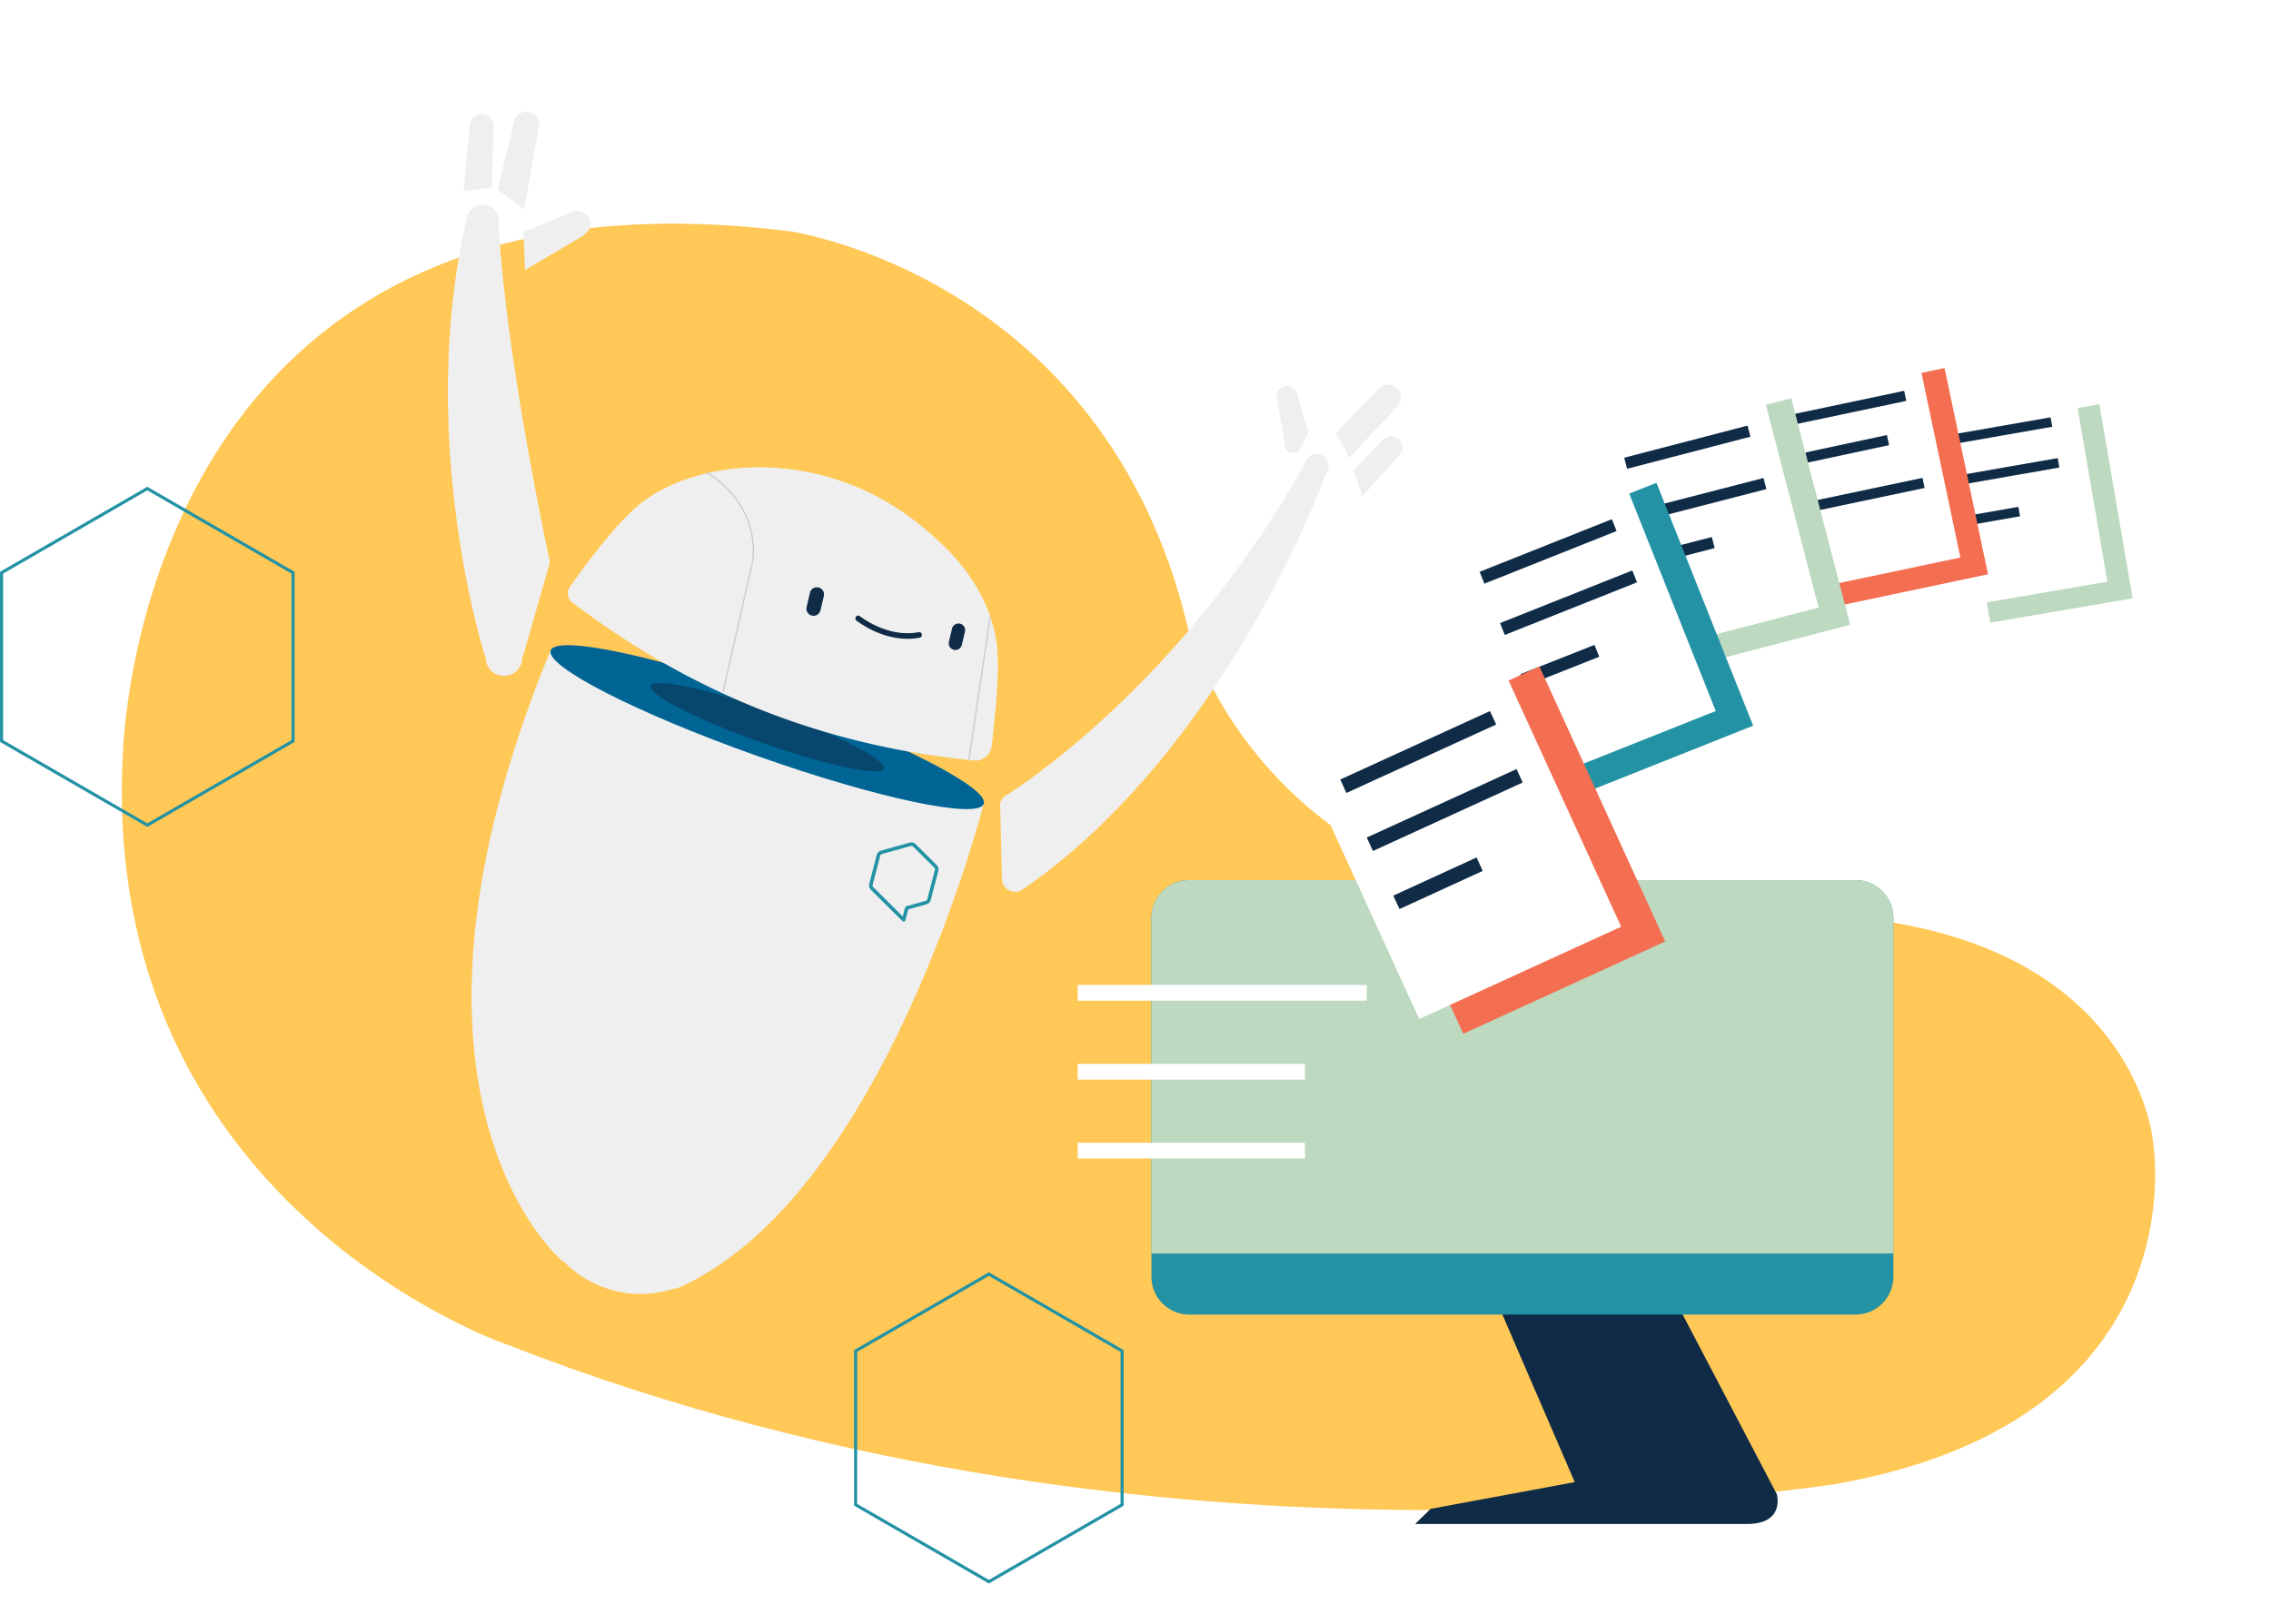 <svg width="734" height="525" viewBox="0 0 734 525" fill="none" xmlns="http://www.w3.org/2000/svg" xmlns:xlink="http://www.w3.org/1999/xlink">
    <g clip-path="url(#clip0)">
        <path d="M695.83 368.76s16.13 90-102.47 110.94c0 0-49 7.71-123.91 8.38-88 .78-198.08-11.36-306-53.6 0 0-131.34-44.92-123.74-190.46 0 0 3.36-195.75 215.65-169.25 0 0 101.58 14.52 128.59 128.23 0 0 26 104.24 170.85 93.36 134.13-10.08 141.03 72.4 141.03 72.4z" fill="#FFC857"/>
        <path fill="url(#pattern0)" d="M3.28 36h730v489h-730z" opacity=".15"/>
        <path d="M541.36 420.19L574.28 483s2.79 9.62-9.63 9.62H457.38l5-4.88 46.59-8.65-25.66-59.42 58.05.52z" fill="#0F2B46"/>
        <path d="M599.74 284.5H384.35c-6.737 0-12.2 5.462-12.2 12.2v116.03c0 6.738 5.463 12.2 12.2 12.2h215.39c6.738 0 12.2-5.462 12.2-12.2V296.7c0-6.738-5.462-12.2-12.2-12.2z" fill="#2292A4"/>
        <path fill="url(#pattern1)" d="M449.28 388h131v107h-131z" opacity=".1"/>
        <path d="M611.94 405.19v-108.5a12.198 12.198 0 00-7.525-11.262 12.183 12.183 0 00-4.665-.928h-215.4a12.2 12.2 0 00-12.2 12.19v108.5h239.79z" fill="#BDD9BF"/>
        <path fill="url(#pattern2)" d="M381.28 174h179v192h-179z" opacity=".1"/>
        <path d="M678.515 130.678l-46.025 7.903 10.77 62.716 46.025-7.903-10.77-62.716z" fill="#BDD9BF"/>
        <path fill="url(#pattern3)" d="M593.28 93h125v139h-125z" opacity=".3"/>
        <path d="M670.36 125.303l-46.025 7.903 10.769 62.717 46.026-7.903-10.77-62.717z" fill="#fff"/>
        <path fill="url(#pattern4)" d="M584.28 87h130v143h-130z" opacity=".1"/>
        <path d="M662.758 134.899l-33.964 5.94.534 3.053 33.964-5.94-.534-3.053zm2.305 13.177l-33.964 5.94.534 3.053 33.964-5.94-.534-3.053zm-12.714 15.763l-18.943 3.313.534 3.054 18.943-3.313-.534-3.054z" fill="#0F2B46"/>
        <path d="M628.492 118.966l-48.935 10.312 14.05 66.676 48.936-10.313-14.051-66.675z" fill="#F46F52"/>
        <path fill="url(#pattern5)" d="M543.28 83h131v146h-131z" opacity=".3"/>
        <path d="M619.554 113.536l-48.935 10.312 14.051 66.676 48.935-10.312-14.051-66.676z" fill="#fff"/>
        <path fill="url(#pattern6)" d="M534.28 77h136v150h-136z" opacity=".1"/>
        <path d="M615.427 126.333l-36.293 7.648.686 3.258 36.293-7.648-.686-3.258zm-5.564 14.294l-26.342 5.645.699 3.263 26.342-5.645-.699-3.263zm11.499 13.846l-36.293 7.648.687 3.258 36.293-7.648-.687-3.258z" fill="#0F2B46"/>
        <path d="M578.933 128.737l-53.749 13.991 19.061 73.23 53.749-13.991-19.061-73.23z" fill="#BDD9BF"/>
        <path fill="url(#pattern7)" d="M488.28 93h141v155h-141z" opacity=".3"/>
        <path d="M568.721 123.169l-53.749 13.99 19.061 73.23 53.749-13.99-19.061-73.23z" fill="#fff"/>
        <path fill="url(#pattern8)" d="M478.28 87h146v160h-146z" opacity=".1"/>
        <path d="M564.813 137.58l-39.862 10.376.932 3.581 39.862-10.376-.932-3.581zm5.167 16.934l-39.955 10.297.925 3.589 39.955-10.297-.925-3.589zm-16.723 19.071L533 178.85l.931 3.581 20.257-5.265-.931-3.581z" fill="#0F2B46"/>
        <path d="M535.376 156.067l-57.625 22.932 31.244 78.511 57.624-22.931-31.243-78.512z" fill="#2292A4"/>
        <path fill="url(#pattern9)" d="M441.28 121h155v169h-155z" opacity=".3"/>
        <path d="M523.3 151.329l-57.625 22.932 31.243 78.512 57.625-22.932-31.243-78.512z" fill="#fff"/>
        <path fill="url(#pattern10)" d="M429.28 115h162v174h-162z" opacity=".1"/>
        <path d="M520.968 167.825l-42.74 17.008 1.527 3.837 42.74-17.008-1.527-3.837zm6.599 16.575l-42.74 17.008 1.527 3.838 42.74-17.009-1.527-3.837zm-10.687 27.9l-23.94 9.47-1.52-3.84 23.93-9.47 1.53 3.84z" fill="#0F2B46"/>
        <path d="M497.548 215.416l-65.263 29.838 40.653 88.917 65.263-29.838-40.653-88.917z" fill="#F46F52"/>
        <path fill="url(#pattern11)" d="M396.28 181h171v185h-171z" opacity=".3"/>
        <path d="M483.309 210.64l-65.262 29.838 40.653 88.917 65.262-29.838-40.653-88.917z" fill="#fff"/>
        <path fill="url(#pattern12)" d="M417.28 249h165v131h-165z" opacity=".1"/>
        <path d="M481.577 229.849l-48.401 22.129 1.987 4.347 48.401-22.129-1.987-4.347zm8.573 18.753l-48.401 22.13 1.988 4.347 48.401-22.129-1.988-4.348zm-12.914 28.575l-26.909 12.331 1.991 4.345 26.91-12.331-1.992-4.345z" fill="#0F2B46"/>
        <path d="M213.5 378.44c19.474 0 35.26-15.786 35.26-35.26 0-19.474-15.786-35.26-35.26-35.26-19.473 0-35.26 15.786-35.26 35.26 0 19.474 15.787 35.26 35.26 35.26z" fill="#EFEFEF"/>
        <path d="M317.95 259.82s-32.31 127.73-99.26 156.71l-36.81-8.77s-63.6-52.64-3.93-197.53l140 49.59z" fill="#EFEFEF"/>
        <path d="M317.965 259.852c1.817-5.127-28.049-20.388-66.707-34.085-38.658-13.697-71.469-20.644-73.286-15.516-1.817 5.127 28.049 20.388 66.707 34.085 38.658 13.697 71.469 20.644 73.286 15.516z" fill="#006494"/>
        <path opacity=".5" d="M285.653 248.404c.977-2.759-15.102-10.974-35.915-18.348-20.812-7.374-38.477-11.116-39.454-8.357-.978 2.759 15.102 10.974 35.914 18.348 20.813 7.374 38.477 11.116 39.455 8.357z" fill="#0F2B46"/>
        <path d="M421.71 140.88a1.12 1.12 0 100-2.24 1.12 1.12 0 000 2.24zm-94.7 123.29a3.79 3.79 0 100-7.58 3.79 3.79 0 000 7.58zm98.64-109.84a3.79 3.79 0 100-7.58 3.79 3.79 0 000 7.58zm-97.59 133.96a4.19 4.19 0 100-8.38 4.19 4.19 0 000 8.38z" fill="#EFEFEF"/>
        <path d="M325.68 256.78s56.21-34.4 96.89-108.46l6.15 4.43s-31.7 88.76-97.81 134.51l-7.07-3.4-.56-22.94 2.4-4.14zM416 131.5a3.36 3.36 0 100-6.72 3.36 3.36 0 000 6.72zm1.85 14.9a2.56 2.56 0 100-5.12 2.56 2.56 0 000 5.12z" fill="#EFEFEF"/>
        <path d="M419.28 127.56l3.31 11.41.02 1.44-2.69 4.93-4.59-1.48-2.68-15.4 6.63-.9zm29.45 4.98a4.11 4.11 0 100-8.22 4.11 4.11 0 000 8.22zm.93 15.71a3.62 3.62 0 100-7.24 3.62 3.62 0 000 7.24z" fill="#EFEFEF"/>
        <path d="M451.78 131.21l-15.69 16.78-4.3-8.1 14.06-14.42 5.93 5.74zm-4.89 11.05l-9.4 9.73 2.85 8.43 12.03-13.38-5.48-4.78z" fill="#EFEFEF"/>
        <path fill="url(#pattern13)" d="M286.28 88h204v237h-204z" opacity=".1"/>
        <path d="M156 76.79a5.28 5.28 0 100-10.56 5.28 5.28 0 000 10.56zm16.95 109.17a4.65 4.65 0 100-9.3 4.65 4.65 0 000 9.3zM162.9 218.5a5.91 5.91 0 100-11.82 5.91 5.91 0 000 11.82z" fill="#EFEFEF"/>
        <path d="M161.11 71.28s.79 34.14 16.15 108.19l.17 3.38-8.29 29-12.32.49s-22.65-70.45-5.87-142.16l10.16 1.1zm25.54 5.11a4.12 4.12 0 100-8.24 4.12 4.12 0 000 8.24zm-16.47-32.02a4.12 4.12 0 100-8.24 4.12 4.12 0 000 8.24zm-14.51.25a3.86 3.86 0 10-.001-7.721 3.86 3.86 0 00.001 7.721z" fill="#EFEFEF"/>
        <path d="M169.17 75l15.01-6.07 5.81 5.75-1.46 1.49-18.84 11.11-.52-12.28zm4.96-33.7l-4.73 26.39-8.55-6.38 5.32-22 7.96 1.99zm-15.16 19.33l.51-19.4-7.63-1-2.04 21.62 9.16-1.22z" fill="#EFEFEF"/>
        <path fill="url(#pattern14)" d="M108.28 0h119v255h-119z" opacity=".1"/>
        <path d="M204.57 164.88c18.08-16.87 59.34-21.21 91.38 3.69 14.49 11.26 24 23.67 26.25 39.81.87 9.72-.31 20.21-1.66 32.72a5.3 5.3 0 01-5.74 4.73c-48.68-4.69-91.39-21.89-129.85-51.11a3.663 3.663 0 01-.77-5c3.91-5.57 12.85-17.84 20.39-24.84z" fill="#EFEFEF"/>
        <path fill="url(#pattern15)" d="M147.28 115h212v167h-212z" opacity=".1"/>
        <path d="M320.04 199.43l-6.88 46.12" stroke="#CECECE" stroke-width=".45" stroke-miterlimit="10"/>
        <path d="M264.55 189.9a2.3 2.3 0 00-2.399.891 2.277 2.277 0 00-.371.819l-1.08 4.61a2.3 2.3 0 00.891 2.399 2.32 2.32 0 003.599-1.349l1.08-4.6a2.312 2.312 0 00-.284-1.742 2.284 2.284 0 00-.616-.657 2.282 2.282 0 00-.82-.371zm45.73 11.7a2.151 2.151 0 00-2.58 1.59l-1 4.28a2.144 2.144 0 104.17 1l1-4.27a2.151 2.151 0 00-.251-1.633 2.139 2.139 0 00-1.339-.967z" fill="#0F2B46"/>
        <path d="M228.44 152.76s16.81 9 14.9 28.33l-9.66 42.6" stroke="#CECECE" stroke-width=".45" stroke-miterlimit="10"/>
        <path d="M277.36 199.89s9.15 7.39 19.72 5.35" stroke="#0F2B46" stroke-width="1.81" stroke-linecap="round" stroke-linejoin="round"/>
        <path d="M207.07 418.26c19.192 0 34.75-15.558 34.75-34.75s-15.558-34.75-34.75-34.75-34.75 15.558-34.75 34.75 15.558 34.75 34.75 34.75z" fill="#EFEFEF"/>
        <path fill="url(#pattern16)" d="M116.28 174h238v281h-238z" opacity=".1"/>
        <path d="M300.28 290.73l2.43-9.35a1.407 1.407 0 00-.36-1.35l-6.82-6.76a1.381 1.381 0 00-1.34-.35l-9.26 2.58a1.442 1.442 0 00-1 1l-2.43 9.34a1.396 1.396 0 00.36 1.35l6.82 6.77 3.4 3.38.52-2 .5-1.86 6.19-1.71a1.431 1.431 0 00.99-1.04z" stroke="#2292A4" stroke-width="1.14" stroke-linecap="round" stroke-linejoin="round"/>
        <path d="M94.72 239.53v-54.4l-47.11-27.2L.5 185.13v54.4l47.11 27.19 47.11-27.19zm267.95 246.89V436.7l-43.06-24.86-43.06 24.86v49.72l43.06 24.86 43.06-24.86z" stroke="#2292A4" stroke-miterlimit="10"/>
        <path d="M441.77 318.37h-93.45v5.1h93.45v-5.1zm-20 25.51h-73.45v5.1h73.45v-5.1zm0 25.51h-73.45v5.1h73.45v-5.1z" fill="#fff"/>
    </g>
    <defs>
        <pattern id="pattern0" patternContentUnits="objectBoundingBox" width="1" height="1">
            <use xlink:href="#image0" transform="scale(.001 .002)"/>
        </pattern>
        <pattern id="pattern1" patternContentUnits="objectBoundingBox" width="1" height="1">
            <use xlink:href="#image1" transform="scale(.008 .009)"/>
        </pattern>
        <pattern id="pattern2" patternContentUnits="objectBoundingBox" width="1" height="1">
            <use xlink:href="#image2" transform="scale(.006 .005)"/>
        </pattern>
        <pattern id="pattern3" patternContentUnits="objectBoundingBox" width="1" height="1">
            <use xlink:href="#image3" transform="scale(.008 .007)"/>
        </pattern>
        <pattern id="pattern4" patternContentUnits="objectBoundingBox" width="1" height="1">
            <use xlink:href="#image4" transform="scale(.008 .007)"/>
        </pattern>
        <pattern id="pattern5" patternContentUnits="objectBoundingBox" width="1" height="1">
            <use xlink:href="#image5" transform="scale(.008 .007)"/>
        </pattern>
        <pattern id="pattern6" patternContentUnits="objectBoundingBox" width="1" height="1">
            <use xlink:href="#image6" transform="scale(.007 .007)"/>
        </pattern>
        <pattern id="pattern7" patternContentUnits="objectBoundingBox" width="1" height="1">
            <use xlink:href="#image7" transform="scale(.007 .006)"/>
        </pattern>
        <pattern id="pattern8" patternContentUnits="objectBoundingBox" width="1" height="1">
            <use xlink:href="#image8" transform="scale(.007 .006)"/>
        </pattern>
        <pattern id="pattern9" patternContentUnits="objectBoundingBox" width="1" height="1">
            <use xlink:href="#image9" transform="scale(.006 .006)"/>
        </pattern>
        <pattern id="pattern10" patternContentUnits="objectBoundingBox" width="1" height="1">
            <use xlink:href="#image10" transform="scale(.006 .006)"/>
        </pattern>
        <pattern id="pattern11" patternContentUnits="objectBoundingBox" width="1" height="1">
            <use xlink:href="#image11" transform="scale(.006 .005)"/>
        </pattern>
        <pattern id="pattern12" patternContentUnits="objectBoundingBox" width="1" height="1">
            <use xlink:href="#image12" transform="scale(.006 .008)"/>
        </pattern>
        <pattern id="pattern13" patternContentUnits="objectBoundingBox" width="1" height="1">
            <use xlink:href="#image13" transform="scale(.005 .004)"/>
        </pattern>
        <pattern id="pattern14" patternContentUnits="objectBoundingBox" width="1" height="1">
            <use xlink:href="#image14" transform="scale(.008 .004)"/>
        </pattern>
        <pattern id="pattern15" patternContentUnits="objectBoundingBox" width="1" height="1">
            <use xlink:href="#image15" transform="scale(.005 .006)"/>
        </pattern>
        <pattern id="pattern16" patternContentUnits="objectBoundingBox" width="1" height="1">
            <use xlink:href="#image16" transform="scale(.004 .004)"/>
        </pattern>
        <clipPath id="clip0">
            <path fill="#fff" d="M0 0h733.28v525H0z"/>
        </clipPath>
    </defs>
</svg>
